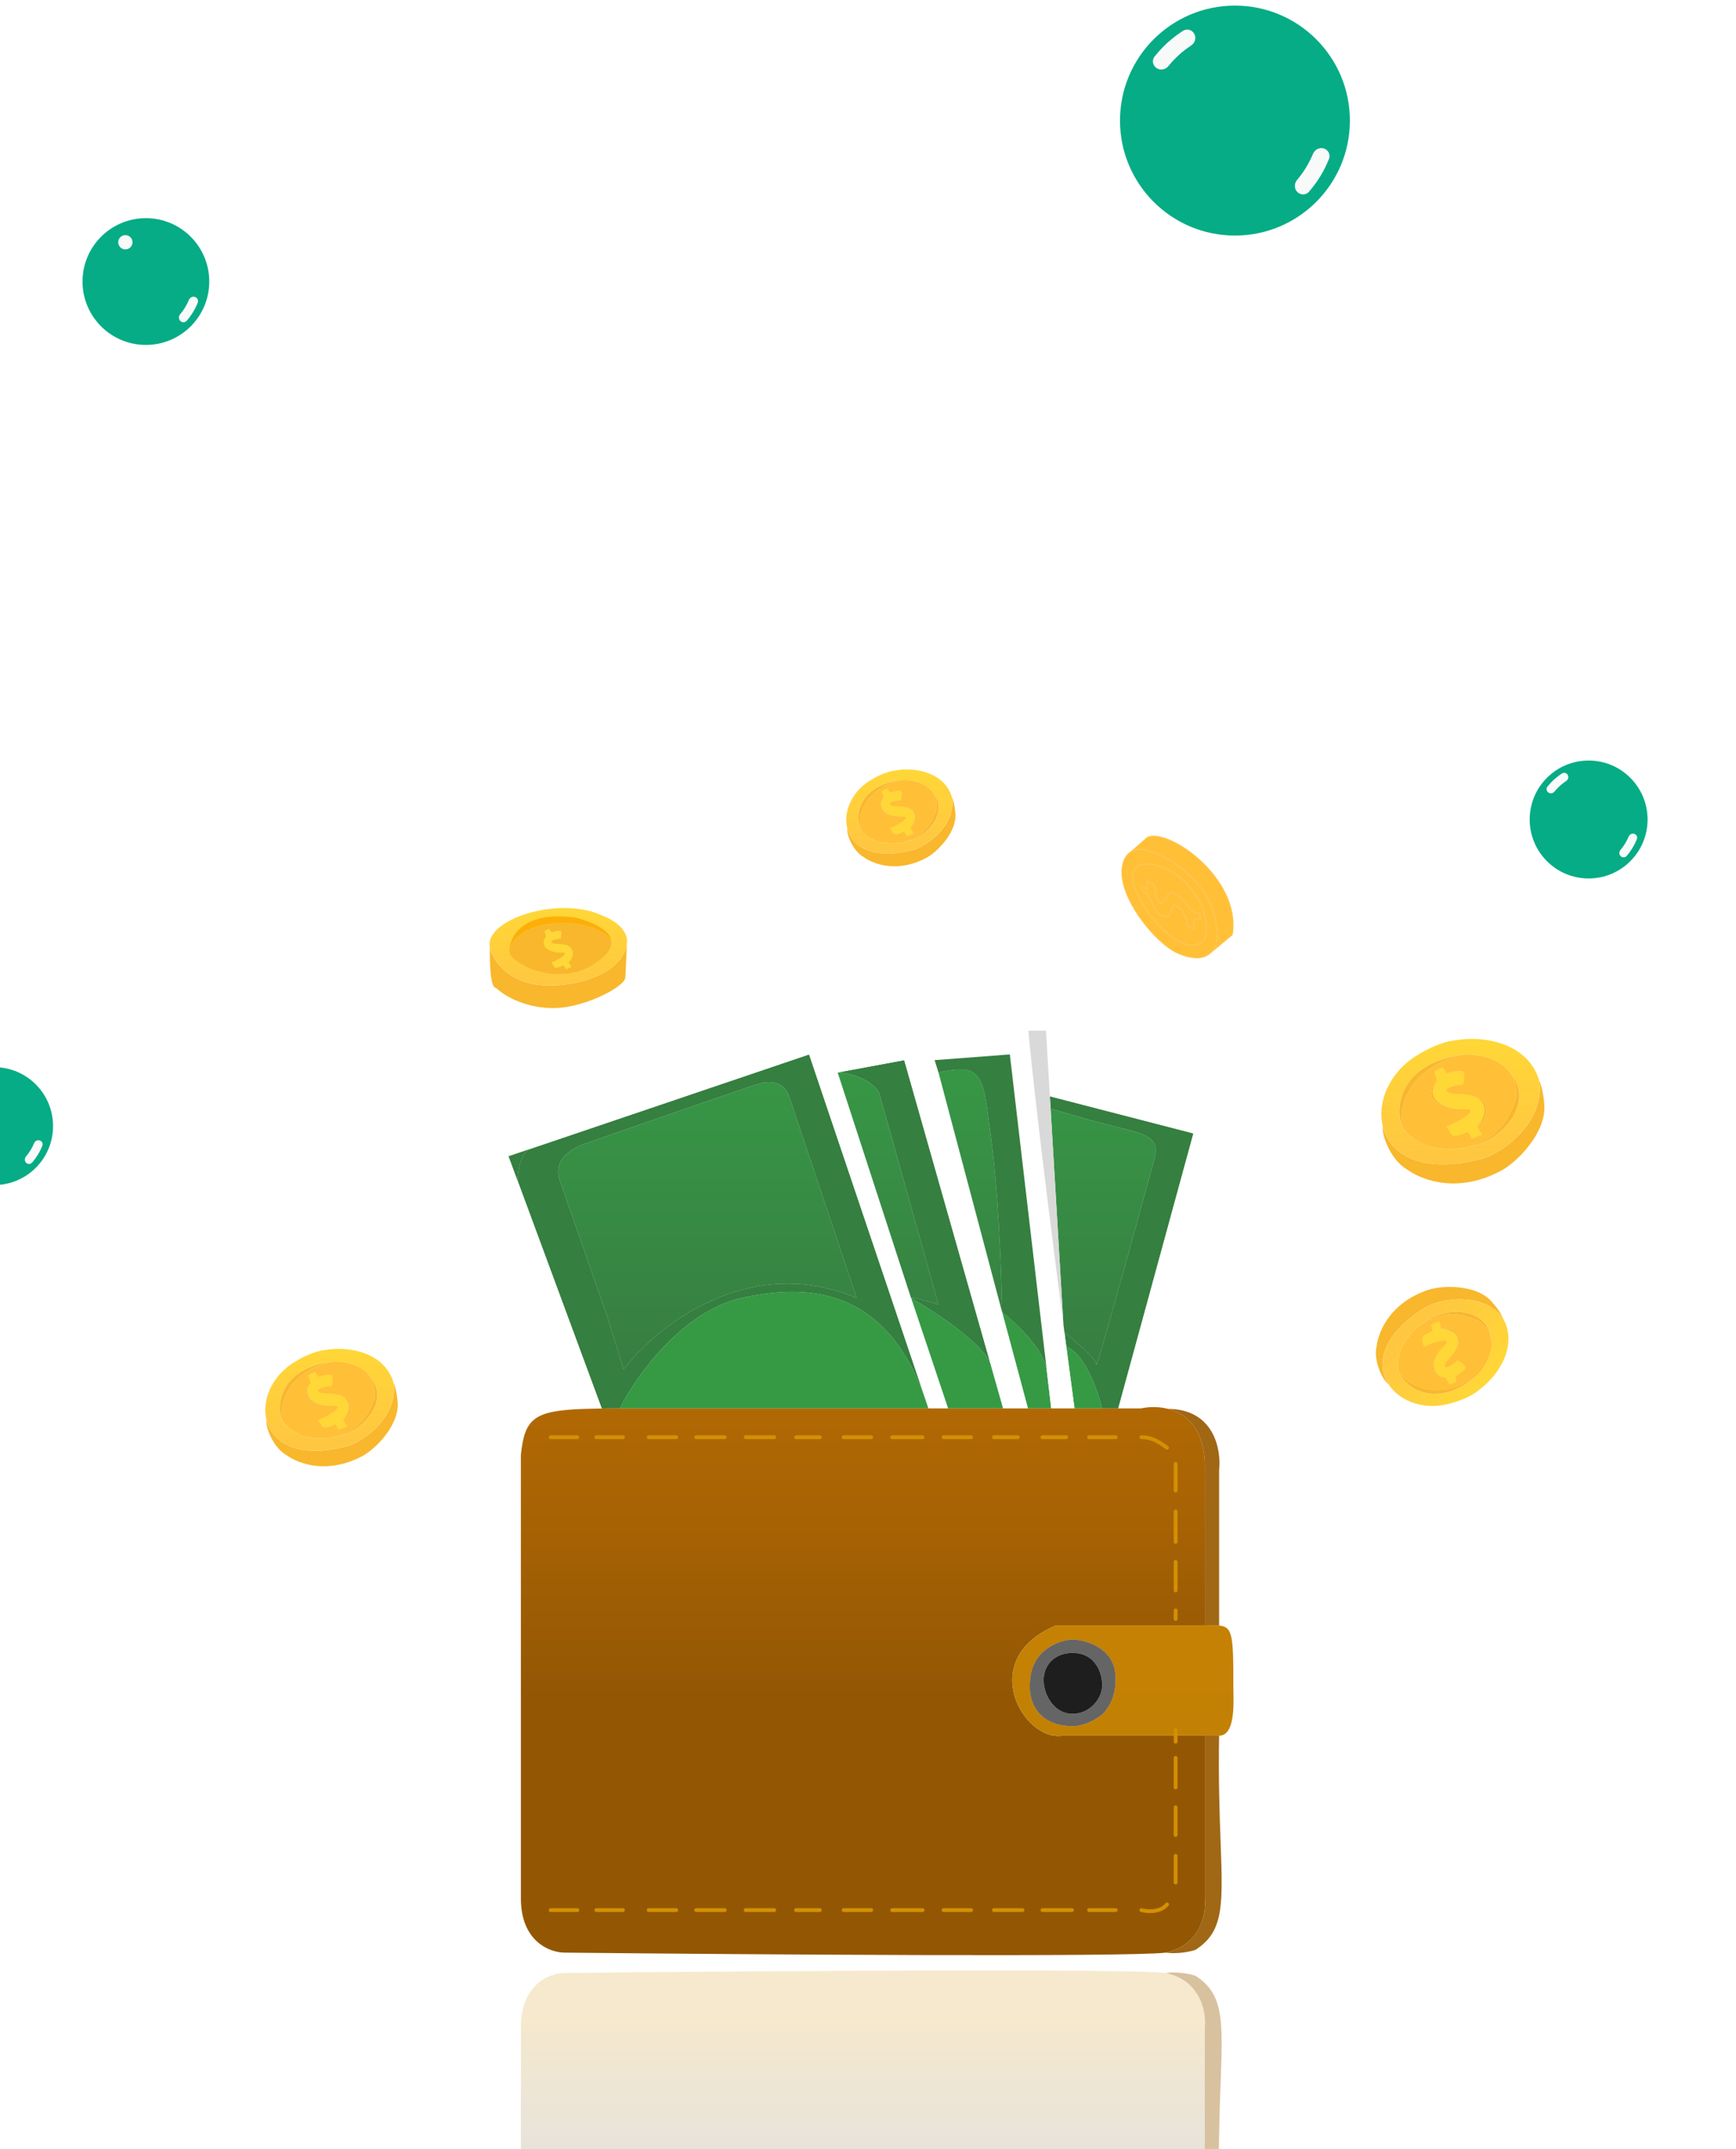 <svg width="589" height="729" viewBox="0 0 589 729" fill="none" xmlns="http://www.w3.org/2000/svg">
<g clip-path="url(#clip0_17_3497)">
<path fill-rule="evenodd" clip-rule="evenodd" d="M294.192 415.979L274.522 357.667L256.448 363.787L179.958 389.687C176.602 390.823 175.679 397.43 175.637 400.592L204.164 477.768C206.069 477.746 208.109 477.736 210.296 477.731C215.998 466.326 231.597 444.807 251.607 440.289C276.32 434.709 301.053 438.435 313.862 474.292L294.192 415.979ZM205.778 445.776L211.587 464.495C222.668 449.971 253.996 424.797 290.659 440.289L267.745 371.867C265.842 366.187 260.067 366.703 257.417 367.672C255.027 368.203 214.18 382.444 197.386 388.327C194.051 389.761 187.381 393.215 189.963 400.592L205.778 445.776Z" fill="#015E0F" fill-opacity="0.79"/>
<path fill-rule="evenodd" clip-rule="evenodd" d="M251.607 440.289C276.32 434.709 301.053 438.435 313.862 474.292L315.021 477.727H216.428C214.266 477.727 212.224 477.727 210.296 477.731C215.998 466.326 231.597 444.807 251.607 440.289Z" fill="#028015" fill-opacity="0.79"/>
<path fill-rule="evenodd" clip-rule="evenodd" d="M284.204 363.787L306.796 359.603L336.023 462.459C333.399 455.646 317.253 444.984 309.102 440.289C308.881 439.63 315.219 441.52 318.415 442.548C312.283 420.602 299.696 375.611 298.405 371.222C297.114 366.833 288.386 363.671 284.204 363.787Z" fill="#015E0F" fill-opacity="0.79"/>
<path fill-rule="evenodd" clip-rule="evenodd" d="M309.102 440.289C317.253 444.984 333.399 455.646 336.023 462.459L336.327 463.527L340.362 477.727H321.643L309.102 440.289Z" fill="#028015" fill-opacity="0.79"/>
<path fill-rule="evenodd" clip-rule="evenodd" d="M356.208 371.867L404.911 384.454L379.414 477.727H373.927C372.529 471.81 368.143 459.331 361.781 456.749C361.566 455.115 361.355 453.501 361.146 451.908C364.761 454.812 371.991 461.074 371.991 462.881C371.991 464.688 385.116 417.159 391.678 393.168C393.245 387.44 390.796 385.276 382.964 383.291L369.731 379.909L356.457 376.063L356.208 371.867Z" fill="#015E0F" fill-opacity="0.79"/>
<path fill-rule="evenodd" clip-rule="evenodd" d="M361.781 456.749C368.143 459.331 372.529 471.81 373.927 477.727H364.568C363.585 470.389 362.657 463.4 361.781 456.749Z" fill="#028015" fill-opacity="0.79"/>
<path fill-rule="evenodd" clip-rule="evenodd" d="M340.017 445.13C344.534 448.573 353.875 457.265 355.113 464.495L356.66 477.727H348.753L340.017 445.13Z" fill="#028015" fill-opacity="0.79"/>
<path fill-rule="evenodd" clip-rule="evenodd" d="M313.862 474.292L294.192 415.979L274.522 357.667L256.448 363.787L179.958 389.687L172.535 392.2L175.637 400.592L204.164 477.768C202.067 477.792 200.136 477.83 198.355 477.891L166.08 384.454L277.427 345.725L281.427 357.667L284.204 363.787L309.102 440.289L321.643 477.727H315.021C314.647 476.551 314.26 475.406 313.862 474.292Z" fill="white" fill-opacity="0.9"/>
<path fill-rule="evenodd" clip-rule="evenodd" d="M179.958 389.687C176.602 390.823 175.679 397.43 175.637 400.592L172.535 392.2L179.958 389.687Z" fill="#015E0F" fill-opacity="0.79"/>
<path fill-rule="evenodd" clip-rule="evenodd" d="M306.796 359.603L284.204 363.787L281.427 357.667L313.897 347.662L315.021 351.857L317.097 359.603L318.415 363.787L340.017 445.13L348.753 477.727H340.362L336.327 463.527C336.267 463.183 336.165 462.827 336.023 462.459L306.796 359.603Z" fill="white" fill-opacity="0.9"/>
<path fill-rule="evenodd" clip-rule="evenodd" d="M318.415 442.548C315.219 441.52 308.881 439.63 309.102 440.289L284.204 363.787C288.386 363.671 297.114 366.833 298.405 371.222C299.696 375.611 312.283 420.602 318.415 442.548Z" fill="url(#paint0_linear_17_3497)" fill-opacity="0.79"/>
<path fill-rule="evenodd" clip-rule="evenodd" d="M342.621 357.667L317.097 359.603L315.021 351.857L348.753 347.662C348.792 348.197 348.844 348.841 348.909 349.598C349.787 359.783 353.096 390.301 360.808 449.326C360.92 450.18 361.032 451.041 361.146 451.908C361.355 453.501 361.566 455.115 361.781 456.749C362.657 463.4 363.585 470.389 364.568 477.727H356.66L355.113 464.495L342.621 357.667Z" fill="white" fill-opacity="0.9"/>
<path fill-rule="evenodd" clip-rule="evenodd" d="M404.911 384.454L356.208 371.867L355.671 362.831L415.561 378.322L387.16 477.727H379.414L404.911 384.454Z" fill="white" fill-opacity="0.9"/>
<path fill-rule="evenodd" clip-rule="evenodd" d="M371.991 462.881C371.991 461.074 364.761 454.812 361.146 451.908C361.032 451.041 360.92 450.18 360.808 449.326L356.457 376.063L369.731 379.909L382.964 383.291C390.796 385.276 393.245 387.44 391.678 393.168C385.116 417.159 371.991 464.688 371.991 462.881Z" fill="url(#paint1_linear_17_3497)" fill-opacity="0.79"/>
<path fill-rule="evenodd" clip-rule="evenodd" d="M356.208 371.867L356.457 376.063L360.808 449.326C353.096 390.301 349.787 359.783 348.909 349.598H354.885L355.671 362.831L356.208 371.867Z" fill="#D9D9D9" fill-opacity="0.99"/>
<path fill-rule="evenodd" clip-rule="evenodd" d="M204.164 477.768C206.069 477.746 208.109 477.736 210.296 477.731C212.224 477.727 214.266 477.727 216.428 477.727H315.021H321.643H340.362H348.753H356.66H364.568H373.927H379.414H387.16C389.666 477.182 393.004 477.042 396.307 477.891C402.785 479.555 409.126 485.024 408.784 498.706V551.313H395.551H358.436C331.002 562.609 347.14 590.688 360.372 588.751H395.551H408.784V643.94C409.321 648.997 407.428 659.755 395.551 662.337C382.9 663.886 254.297 662.982 191.577 662.337C186.628 662.337 176.731 658.657 176.731 643.94V493.542C177.993 481.173 181.032 478.478 198.355 477.891C200.136 477.83 202.067 477.792 204.164 477.768Z" fill="url(#paint2_linear_17_3497)"/>
<path fill-rule="evenodd" clip-rule="evenodd" d="M408.784 551.313H395.551H358.436C331.002 562.609 347.14 590.688 360.372 588.751H395.551H408.784H413.625C418.799 588.751 418.597 579.021 418.49 573.929C418.477 573.304 418.466 572.75 418.466 572.291C418.466 554.773 418.266 551.834 413.625 551.378L408.784 551.313ZM363.922 556.154C360.049 556.154 351.271 559.059 349.721 568.095C347.785 579.392 354.24 585.524 363.922 585.524C368.312 585.524 372.621 582.727 374.228 581.328C376.966 578.347 378.851 574.176 378.446 568.095C377.816 558.647 367.795 556.154 363.922 556.154Z" fill="url(#paint3_linear_17_3497)"/>
<path fill-rule="evenodd" clip-rule="evenodd" d="M408.784 498.706C409.126 485.024 402.785 479.555 396.307 477.891C412.016 478.022 414.397 491.822 413.625 498.706V551.378L408.784 551.313V498.706Z" fill="#985A02" fill-opacity="0.92"/>
<path fill-rule="evenodd" clip-rule="evenodd" d="M408.784 643.94V588.751H413.625C413.361 603.785 413.792 615.562 414.134 624.923C414.922 646.464 415.242 655.215 405.556 661.43C401.167 662.77 397.057 662.593 395.551 662.337C407.428 659.755 409.321 648.997 408.784 643.94Z" fill="#985A02" fill-opacity="0.92"/>
<path fill-rule="evenodd" clip-rule="evenodd" d="M349.721 568.095C351.271 559.059 360.049 556.154 363.922 556.154C367.795 556.154 377.816 558.647 378.446 568.095C378.851 574.176 376.966 578.347 374.228 581.328C372.621 582.727 368.312 585.524 363.922 585.524C354.24 585.524 347.785 579.392 349.721 568.095ZM363.922 560.672C358.436 560.672 355.014 563.964 354.24 568.095C353.272 573.259 356.822 581.328 363.922 581.328C369.602 581.328 373.627 576.487 373.927 572.291C374.228 568.095 371.991 560.672 363.922 560.672Z" fill="#1F1E1E" fill-opacity="0.68"/>
<path fill-rule="evenodd" clip-rule="evenodd" d="M354.24 568.095C355.014 563.964 358.436 560.672 363.922 560.672C371.991 560.672 374.228 568.095 373.927 572.291C373.627 576.487 369.602 581.328 363.922 581.328C356.822 581.328 353.272 573.259 354.24 568.095Z" fill="#1F1E1E"/>
<path fill-rule="evenodd" clip-rule="evenodd" d="M211.587 464.495L205.778 445.776L189.963 400.592C187.381 393.215 194.051 389.761 197.386 388.327C214.18 382.444 255.027 368.203 257.417 367.672C260.067 366.703 265.842 366.187 267.745 371.867L290.659 440.289C253.996 424.797 222.668 449.971 211.587 464.495Z" fill="url(#paint4_linear_17_3497)" fill-opacity="0.79"/>
<path fill-rule="evenodd" clip-rule="evenodd" d="M318.415 363.787L340.017 445.13C339.749 429.315 338.612 402.959 336.04 384.454C335.852 383.098 335.682 381.79 335.521 380.536L335.453 380.012L335.451 379.997C334.378 371.643 333.621 365.749 330.034 363.787C329.423 363.029 326.243 361.969 318.415 363.787Z" fill="url(#paint5_linear_17_3497)" fill-opacity="0.79"/>
<path fill-rule="evenodd" clip-rule="evenodd" d="M355.113 464.495C353.875 457.265 344.534 448.573 340.017 445.13C339.749 429.315 338.612 402.959 336.04 384.454C335.852 383.098 335.682 381.79 335.521 380.536L335.453 380.012L335.451 379.997C334.378 371.643 333.621 365.749 330.034 363.787C329.423 363.029 326.243 361.969 318.415 363.787L317.097 359.603L342.621 357.667L355.113 464.495Z" fill="#015E0F" fill-opacity="0.79"/>
<path d="M186.829 647.913H195.866M202.321 647.913H211.357M220.071 647.913H229.431M236.209 647.913H245.891M252.991 647.913H262.674M270.097 647.913H278.165M286.234 647.913H295.593M302.694 647.913H313.022M320.122 647.913H329.482M337.227 647.913H346.91M353.687 647.913H363.692M369.502 647.913H378.539M387.253 647.913C389.189 648.451 393.643 648.817 395.967 645.977M398.871 638.554V629.517M398.871 622.417V613.057M398.871 606.28V596.274M398.871 590.788V586.915M398.871 549.154V546.249M398.871 539.472V529.789M398.871 523.012V512.684M398.871 505.584V496.547M395.967 491.06C394.03 489.769 391.448 487.51 387.253 487.51M378.539 487.51H369.502M361.756 487.51H353.687M345.296 487.51H337.227M329.482 487.51H320.122M313.022 487.51H302.694M295.593 487.51H286.234M278.165 487.51H270.097M262.674 487.51H252.991M245.891 487.51H236.209M229.431 487.51H220.071M211.357 487.51H202.321M195.866 487.51H186.829" stroke="#D39002" stroke-width="1.291" stroke-linecap="round"/>
<g opacity="0.8">
<path fill-rule="evenodd" clip-rule="evenodd" d="M294.192 915.601L274.522 973.913L256.448 967.793L179.958 941.893C176.602 940.757 175.679 934.15 175.637 930.988L204.164 853.812C206.069 853.834 208.109 853.844 210.296 853.849C215.998 865.254 231.597 886.773 251.607 891.291C276.32 896.871 301.053 893.145 313.862 857.288L294.192 915.601ZM205.778 885.804L211.587 867.085C222.668 881.609 253.996 906.783 290.659 891.291L267.745 959.713C265.842 965.393 260.067 964.877 257.417 963.908C255.027 963.377 214.18 949.136 197.386 943.253C194.051 941.819 187.381 938.365 189.963 930.988L205.778 885.804Z" fill="#015E0F" fill-opacity="0.79"/>
<path fill-rule="evenodd" clip-rule="evenodd" d="M251.607 891.291C276.32 896.871 301.053 893.145 313.862 857.288L315.021 853.853H216.428C214.266 853.853 212.224 853.853 210.296 853.849C215.998 865.254 231.597 886.773 251.607 891.291Z" fill="#028015" fill-opacity="0.79"/>
<path fill-rule="evenodd" clip-rule="evenodd" d="M284.204 967.793L306.796 971.977L336.023 869.121C333.399 875.934 317.253 886.596 309.102 891.291C308.881 891.95 315.219 890.06 318.415 889.032C312.283 910.978 299.696 955.969 298.405 960.358C297.114 964.747 288.386 967.909 284.204 967.793Z" fill="#015E0F" fill-opacity="0.79"/>
<path fill-rule="evenodd" clip-rule="evenodd" d="M309.102 891.291C317.253 886.596 333.399 875.934 336.023 869.121L336.327 868.053L340.362 853.853H321.643L309.102 891.291Z" fill="#028015" fill-opacity="0.79"/>
<path fill-rule="evenodd" clip-rule="evenodd" d="M356.208 959.713L404.91 947.126L379.414 853.853H373.927C372.529 859.77 368.143 872.249 361.781 874.831C361.566 876.465 361.355 878.079 361.146 879.672C364.761 876.768 371.991 870.506 371.991 868.699C371.991 866.892 385.116 914.421 391.678 938.412C393.245 944.14 390.796 946.304 382.964 948.289L369.731 951.671L356.457 955.517L356.208 959.713Z" fill="#015E0F" fill-opacity="0.79"/>
<path fill-rule="evenodd" clip-rule="evenodd" d="M361.781 874.831C368.143 872.249 372.529 859.77 373.927 853.853H364.568C363.585 861.191 362.657 868.18 361.781 874.831Z" fill="#028015" fill-opacity="0.79"/>
<path fill-rule="evenodd" clip-rule="evenodd" d="M340.017 886.45C344.534 883.007 353.875 874.315 355.113 867.085L356.66 853.853H348.753L340.017 886.45Z" fill="#028015" fill-opacity="0.79"/>
<path fill-rule="evenodd" clip-rule="evenodd" d="M313.862 857.288L294.192 915.601L274.522 973.913L256.448 967.793L179.958 941.893L172.535 939.38L175.637 930.988L204.164 853.812C202.067 853.788 200.136 853.75 198.355 853.689L166.08 947.126L277.427 985.855L281.427 973.913L284.204 967.793L309.102 891.291L321.643 853.853H315.021C314.647 855.029 314.26 856.174 313.862 857.288Z" fill="white" fill-opacity="0.9"/>
<path fill-rule="evenodd" clip-rule="evenodd" d="M179.958 941.893C176.602 940.757 175.679 934.15 175.637 930.988L172.535 939.38L179.958 941.893Z" fill="#015E0F" fill-opacity="0.79"/>
<path fill-rule="evenodd" clip-rule="evenodd" d="M306.796 971.977L284.204 967.793L281.427 973.913L313.897 983.918L315.021 979.723L317.097 971.977L318.415 967.793L340.017 886.45L348.753 853.853H340.362L336.327 868.053C336.267 868.397 336.165 868.753 336.023 869.121L306.796 971.977Z" fill="white" fill-opacity="0.9"/>
<path fill-rule="evenodd" clip-rule="evenodd" d="M318.415 889.032C315.219 890.06 308.881 891.95 309.102 891.291L284.204 967.793C288.386 967.909 297.114 964.747 298.405 960.358C299.696 955.969 312.283 910.978 318.415 889.032Z" fill="url(#paint6_linear_17_3497)" fill-opacity="0.79"/>
<path fill-rule="evenodd" clip-rule="evenodd" d="M342.621 973.913L317.097 971.977L315.021 979.723L348.753 983.918C348.792 983.383 348.844 982.739 348.909 981.982C349.787 971.797 353.096 941.278 360.808 882.254C360.92 881.399 361.032 880.539 361.146 879.672C361.355 878.079 361.566 876.465 361.781 874.831C362.657 868.18 363.585 861.191 364.568 853.853H356.66L355.113 867.085L342.621 973.913Z" fill="white" fill-opacity="0.9"/>
<path fill-rule="evenodd" clip-rule="evenodd" d="M404.91 947.126L356.208 959.713L355.671 968.749L415.561 953.258L387.16 853.853H379.414L404.91 947.126Z" fill="white" fill-opacity="0.9"/>
<path fill-rule="evenodd" clip-rule="evenodd" d="M371.991 868.699C371.991 870.506 364.761 876.768 361.146 879.672C361.032 880.539 360.92 881.399 360.808 882.254L356.457 955.517L369.731 951.671L382.964 948.289C390.796 946.304 393.245 944.14 391.678 938.412C385.116 914.421 371.991 866.892 371.991 868.699Z" fill="url(#paint7_linear_17_3497)" fill-opacity="0.79"/>
<path fill-rule="evenodd" clip-rule="evenodd" d="M356.208 959.713L356.457 955.517L360.808 882.254C353.096 941.278 349.787 971.797 348.909 981.982H354.885L355.671 968.749L356.208 959.713Z" fill="#D9D9D9" fill-opacity="0.99"/>
<path fill-rule="evenodd" clip-rule="evenodd" d="M408.784 780.267H395.551H358.436C331.002 768.971 347.14 740.892 360.372 742.829H395.551H408.784H413.625C418.799 742.829 418.597 752.559 418.49 757.651C418.477 758.276 418.466 758.83 418.466 759.289C418.466 776.807 418.266 779.746 413.625 780.202L408.784 780.267ZM363.922 775.426C360.049 775.426 351.271 772.521 349.721 763.484C347.785 752.188 354.24 746.056 363.922 746.056C368.311 746.056 372.621 748.853 374.228 750.252C376.966 753.233 378.851 757.404 378.446 763.484C377.816 772.933 367.795 775.426 363.922 775.426Z" fill="url(#paint8_linear_17_3497)"/>
<path fill-rule="evenodd" clip-rule="evenodd" d="M408.784 832.874C409.126 846.556 402.785 852.025 396.307 853.689C412.016 853.558 414.397 839.758 413.625 832.874V780.202L408.784 780.267V832.874Z" fill="#985A02" fill-opacity="0.92"/>
<path fill-rule="evenodd" clip-rule="evenodd" d="M408.784 687.64V742.829H413.625C413.361 727.795 413.792 716.018 414.134 706.657C414.922 685.116 415.242 676.365 405.556 670.15C401.167 668.81 397.057 668.987 395.551 669.243C407.428 671.825 409.321 682.583 408.784 687.64Z" fill="#985A02" fill-opacity="0.47"/>
<path fill-rule="evenodd" clip-rule="evenodd" d="M349.721 763.484C351.271 772.521 360.049 775.426 363.922 775.426C367.795 775.426 377.816 772.933 378.446 763.484C378.851 757.404 376.966 753.233 374.228 750.252C372.621 748.853 368.311 746.056 363.922 746.056C354.24 746.056 347.785 752.188 349.721 763.484ZM363.922 770.908C358.436 770.908 355.014 767.616 354.24 763.484C353.272 758.321 356.822 750.252 363.922 750.252C369.602 750.252 373.627 755.093 373.927 759.289C374.228 763.484 371.991 770.908 363.922 770.908Z" fill="#1F1E1E" fill-opacity="0.68"/>
<path fill-rule="evenodd" clip-rule="evenodd" d="M354.24 763.484C355.014 767.616 358.436 770.908 363.922 770.908C371.991 770.908 374.228 763.484 373.927 759.289C373.627 755.093 369.602 750.252 363.922 750.252C356.822 750.252 353.272 758.321 354.24 763.484Z" fill="#1F1E1E"/>
<path fill-rule="evenodd" clip-rule="evenodd" d="M211.587 867.085L205.778 885.804L189.963 930.988C187.381 938.365 194.051 941.819 197.386 943.253C214.18 949.136 255.027 963.377 257.417 963.908C260.067 964.877 265.842 965.393 267.745 959.713L290.659 891.291C253.996 906.783 222.668 881.609 211.587 867.085Z" fill="url(#paint9_linear_17_3497)" fill-opacity="0.79"/>
<path fill-rule="evenodd" clip-rule="evenodd" d="M318.415 967.793L340.017 886.45C339.749 902.265 338.612 928.621 336.04 947.126C335.852 948.482 335.682 949.79 335.521 951.044L335.453 951.568L335.451 951.583C334.378 959.937 333.621 965.831 330.034 967.793C329.423 968.551 326.243 969.611 318.415 967.793Z" fill="url(#paint10_linear_17_3497)" fill-opacity="0.79"/>
<path fill-rule="evenodd" clip-rule="evenodd" d="M355.113 867.085C353.875 874.315 344.534 883.007 340.017 886.45C339.749 902.265 338.612 928.621 336.04 947.126C335.852 948.482 335.682 949.79 335.521 951.044L335.453 951.568L335.451 951.583C334.378 959.937 333.621 965.831 330.034 967.793C329.423 968.551 326.243 969.611 318.415 967.793L317.097 971.977L342.621 973.913L355.113 867.085Z" fill="#015E0F" fill-opacity="0.79"/>
<path fill-rule="evenodd" clip-rule="evenodd" d="M204.164 853.812C206.069 853.834 208.109 853.844 210.296 853.849C212.224 853.853 214.266 853.853 216.428 853.853H315.021H321.643H340.362H348.753H356.66H364.568H373.927H379.414H387.16C389.666 854.398 393.004 854.538 396.307 853.689C402.785 852.025 409.126 846.556 408.784 832.874V780.267H395.551H358.436C331.002 768.971 347.14 740.892 360.372 742.829H395.551H408.784V687.64C409.321 682.583 407.428 671.825 395.551 669.243C382.9 667.694 254.297 668.598 191.577 669.243C186.628 669.243 176.731 672.923 176.731 687.64V838.038C177.993 850.407 181.032 853.102 198.355 853.689C200.136 853.75 202.067 853.788 204.164 853.812Z" fill="url(#paint11_linear_17_3497)" fill-opacity="0.85"/>
</g>
<path fill-rule="evenodd" clip-rule="evenodd" d="M484.217 388.632C480.1 386.945 477.448 384.848 475.914 382.556C474.299 376.213 477.704 361.472 497.157 357.677C502.884 357.59 509.442 359.44 512.576 364.139C514.098 366.421 514.812 369.376 514.23 373.108C511.021 383.039 504.493 387.437 498.016 388.994C492.793 390.25 487.605 389.659 484.217 388.632ZM504.312 376.888C503.967 379.993 502.587 381.028 501.121 382.077C503.219 379.846 505.968 374.686 500.172 371.902C502.941 372.798 504.202 374.128 504.312 376.888ZM493.273 376.014C487.464 375.234 482.657 372.152 487.666 366.553C485.74 368.95 484.165 374.198 493.273 376.014Z" fill="url(#paint12_linear_17_3497)"/>
<path fill-rule="evenodd" clip-rule="evenodd" d="M484.217 388.632C480.1 386.945 477.448 384.848 475.914 382.556C474.299 376.213 477.704 361.472 497.157 357.677C502.884 357.59 509.442 359.44 512.576 364.139C514.098 366.421 514.812 369.376 514.23 373.108C511.021 383.039 504.493 387.437 498.016 388.994C492.793 390.25 487.605 389.659 484.217 388.632ZM486.632 363.449L489.391 362.069L490.771 364.139C492.266 363.679 495.463 362.897 496.291 363.449C497.119 364.001 496.636 366.668 496.291 367.933C493.876 367.933 487.528 369.382 492.496 371.038C494.678 371.038 497.736 371.114 500.172 371.902C502.941 372.798 504.202 374.128 504.312 376.888C503.967 379.993 502.587 381.028 501.121 382.077L502.846 384.837L499.396 386.217L498.016 383.802C496.521 384.607 493.324 385.941 492.496 384.837L490.771 382.077C495.371 380.582 502.981 375.631 496.291 376.213C495.285 376.213 494.264 376.147 493.273 376.014C487.464 375.234 482.657 372.152 487.666 366.553L486.632 363.449Z" fill="#FFBF37"/>
<path fill-rule="evenodd" clip-rule="evenodd" d="M489.391 362.069L486.632 363.449L487.666 366.553C485.74 368.95 484.165 374.198 493.273 376.014C494.264 376.147 495.285 376.213 496.291 376.213C502.981 375.631 495.371 380.582 490.771 382.077L492.496 384.837C493.324 385.941 496.521 384.607 498.016 383.802L499.396 386.217L502.846 384.837L501.121 382.077C503.219 379.846 505.968 374.686 500.172 371.902C497.736 371.114 494.678 371.038 492.496 371.038C487.528 369.382 493.876 367.933 496.291 367.933C496.636 366.668 497.119 364.001 496.291 363.449C495.463 362.897 492.266 363.679 490.771 364.139L489.391 362.069Z" fill="#FFD737"/>
<path fill-rule="evenodd" clip-rule="evenodd" d="M503.771 392.772C510.44 390.357 523.254 381.028 522.399 367.933C522.293 367.664 522.281 367.372 522.27 367.083L522.269 367.049C522.262 366.881 522.254 366.714 522.226 366.553C523.176 368.264 523.853 372.638 523.934 374.473C524.901 383.802 515.042 394.046 509.29 397.13C495.146 404.714 482.951 400.812 477.207 396.566C472.377 393.807 468.741 385.757 469.165 382.077C471.536 391.695 482.491 398.654 503.771 392.772Z" fill="#F8B72C"/>
<path fill-rule="evenodd" clip-rule="evenodd" d="M522.399 367.933C523.254 381.028 510.44 390.357 503.771 392.772C482.491 398.654 471.536 391.695 469.165 382.077C467.101 373.703 471.544 363.313 481.347 357.628C483.532 356.241 489.005 353.36 493.421 352.932C504.495 350.901 518.789 354.451 522.226 366.553C522.254 366.714 522.262 366.881 522.269 367.049L522.27 367.083C522.281 367.372 522.293 367.664 522.399 367.933ZM475.914 382.556C477.448 384.848 480.1 386.945 484.217 388.632C487.605 389.659 492.793 390.25 498.016 388.994C509.4 387.597 521.025 374.143 512.576 364.139C509.442 359.44 502.884 357.59 497.157 357.677C474.299 360.329 472.919 376.543 475.914 382.556Z" fill="url(#paint13_linear_17_3497)"/>
<path fill-rule="evenodd" clip-rule="evenodd" d="M497.157 357.677C474.299 360.329 472.919 376.543 475.914 382.556C474.299 376.213 477.704 361.472 497.157 357.677Z" fill="#F8B72C"/>
<path fill-rule="evenodd" clip-rule="evenodd" d="M514.23 373.108C514.812 369.376 514.098 366.421 512.576 364.139C521.025 374.143 509.4 387.597 498.016 388.994C504.493 387.437 511.021 383.039 514.23 373.108Z" fill="#F8B72C"/>
<path fill-rule="evenodd" clip-rule="evenodd" d="M504.312 376.888C503.967 379.993 502.587 381.028 501.121 382.077C503.219 379.846 505.968 374.686 500.172 371.902C502.941 372.798 504.202 374.128 504.312 376.888Z" fill="#F8B72C"/>
<path fill-rule="evenodd" clip-rule="evenodd" d="M493.273 376.014C487.464 375.234 482.657 372.152 487.666 366.553C485.74 368.95 484.165 374.198 493.273 376.014Z" fill="#F8B72C"/>
<path d="M475.914 382.556C477.448 384.848 480.1 386.945 484.217 388.632C487.605 389.659 492.793 390.25 498.016 388.994M475.914 382.556C474.299 376.213 477.704 361.472 497.157 357.677M475.914 382.556C472.919 376.543 474.299 360.329 497.157 357.677M497.157 357.677C502.884 357.59 509.442 359.44 512.576 364.139M512.576 364.139C514.098 366.421 514.812 369.376 514.23 373.108C511.021 383.039 504.493 387.437 498.016 388.994M512.576 364.139C521.025 374.143 509.4 387.597 498.016 388.994M501.121 382.077C502.587 381.028 503.967 379.993 504.312 376.888C504.202 374.128 502.941 372.798 500.172 371.902M501.121 382.077C503.219 379.846 505.968 374.686 500.172 371.902M501.121 382.077L502.846 384.837L499.396 386.217L498.016 383.802C496.521 384.607 493.324 385.941 492.496 384.837L490.771 382.077C495.371 380.582 502.981 375.631 496.291 376.213C495.285 376.213 494.264 376.147 493.273 376.014M500.172 371.902C497.736 371.114 494.678 371.038 492.496 371.038C487.528 369.382 493.876 367.933 496.291 367.933C496.636 366.668 497.119 364.001 496.291 363.449C495.463 362.897 492.266 363.679 490.771 364.139L489.391 362.069L486.632 363.449L487.666 366.553M493.273 376.014C487.464 375.234 482.657 372.152 487.666 366.553M493.273 376.014C484.165 374.198 485.74 368.95 487.666 366.553M522.226 366.553C522.254 366.714 522.262 366.881 522.269 367.049L522.27 367.083C522.281 367.372 522.293 367.664 522.399 367.933C523.254 381.028 510.44 390.357 503.771 392.772C482.491 398.654 471.536 391.695 469.165 382.077M522.226 366.553C523.176 368.264 523.853 372.638 523.934 374.473C524.901 383.802 515.042 394.046 509.29 397.13C495.146 404.714 482.951 400.812 477.207 396.566C472.377 393.807 468.741 385.757 469.165 382.077M522.226 366.553C518.789 354.451 504.495 350.901 493.421 352.932C489.005 353.36 483.532 356.241 481.347 357.628C471.544 363.313 467.101 373.703 469.165 382.077" stroke="white" stroke-opacity="0.1" stroke-width="0.138"/>
<path fill-rule="evenodd" clip-rule="evenodd" d="M475.626 457.024C474.326 460.39 474.084 463.121 474.579 465.302C477.416 469.788 487.998 475.997 501.075 466.651C504.318 463.326 506.882 458.431 505.86 453.967C505.364 451.798 504.021 449.73 501.498 447.993C493.859 444.349 487.63 445.745 483.103 448.693C479.453 451.07 476.909 454.456 475.626 457.024ZM493.744 451.73C491.722 450.203 490.344 450.439 488.908 450.718C491.393 450.726 495.964 451.982 494.374 456.948C495.39 454.817 495.309 453.333 493.744 451.73ZM488.107 458.721C485.329 462.578 484.466 467.127 490.556 467.296C488.071 467.095 484.101 465.098 488.107 458.721Z" fill="url(#paint14_linear_17_3497)"/>
<path fill-rule="evenodd" clip-rule="evenodd" d="M475.626 457.024C474.326 460.39 474.084 463.121 474.579 465.302C477.416 469.788 487.998 475.997 501.075 466.651C504.318 463.326 506.882 458.431 505.86 453.967C505.364 451.798 504.021 449.73 501.498 447.993C493.859 444.349 487.63 445.745 483.103 448.693C479.453 451.07 476.909 454.456 475.626 457.024ZM491.809 469.636L494.16 468.779L493.709 466.813C494.813 466.188 497.056 464.741 497.192 463.945C497.328 463.15 495.487 461.948 494.55 461.446C493.204 462.869 488.813 465.801 490.606 461.951C491.822 460.666 493.481 458.822 494.374 456.948C495.39 454.817 495.309 453.333 493.744 451.73C491.722 450.203 490.344 450.439 488.908 450.718L488.244 448.164L485.508 449.427L486.162 451.586C484.854 452.018 482.287 453.158 482.476 454.261L483.141 456.816C486.585 454.939 493.742 453.215 489.672 456.832C489.111 457.425 488.581 458.063 488.107 458.721C485.329 462.578 484.466 467.127 490.556 467.296L491.809 469.636Z" fill="#FFBF37"/>
<path fill-rule="evenodd" clip-rule="evenodd" d="M494.16 468.779L491.809 469.636L490.556 467.296C488.071 467.095 484.101 465.098 488.107 458.721C488.581 458.063 489.111 457.425 489.672 456.832C493.742 453.215 486.585 454.939 483.141 456.816L482.476 454.261C482.287 453.158 484.854 452.018 486.162 451.586L485.508 449.427L488.244 448.164L488.908 450.718C491.393 450.726 495.964 451.982 494.374 456.948C493.481 458.822 491.822 460.666 490.606 461.951C488.813 465.801 493.204 462.869 494.55 461.446C495.487 461.948 497.328 463.15 497.192 463.945C497.056 464.741 494.813 466.188 493.709 466.813L494.16 468.779Z" fill="#FFD737"/>
<path fill-rule="evenodd" clip-rule="evenodd" d="M484.084 443.197C489.224 440.614 501.861 438.263 509.099 446.064C509.199 446.277 509.364 446.447 509.528 446.614L509.547 446.634C509.643 446.732 509.737 446.829 509.816 446.935C509.337 445.423 507.137 442.586 506.101 441.516C501.144 435.747 489.615 435.846 484.592 437.516C472.242 441.623 467.745 450.983 467.045 456.732C465.98 461.116 468.696 467.744 471.1 469.545C466.755 462.788 468.76 452.456 484.084 443.197Z" fill="#F8B72C"/>
<path fill-rule="evenodd" clip-rule="evenodd" d="M509.099 446.064C501.861 438.263 489.224 440.614 484.084 443.197C468.76 452.456 466.755 462.788 471.1 469.545C474.883 475.428 483.481 478.6 492.293 475.993C494.328 475.479 499.076 473.86 501.788 471.496C509.156 466.104 515.03 455.705 509.816 446.935C509.737 446.829 509.643 446.732 509.547 446.634L509.528 446.614C509.364 446.447 509.199 446.277 509.099 446.064ZM474.579 465.302C474.084 463.121 474.326 460.39 475.626 457.024C476.909 454.456 479.453 451.07 483.103 448.693C490.27 442.764 504.675 443.413 505.86 453.967C506.882 458.431 504.318 463.326 501.075 466.651C486.774 478.64 476.452 470.417 474.579 465.302Z" fill="url(#paint15_linear_17_3497)"/>
<path fill-rule="evenodd" clip-rule="evenodd" d="M501.075 466.651C486.774 478.64 476.452 470.417 474.579 465.302C477.416 469.788 487.998 475.997 501.075 466.651Z" fill="#F8B72C"/>
<path fill-rule="evenodd" clip-rule="evenodd" d="M501.498 447.993C504.021 449.73 505.364 451.798 505.86 453.967C504.675 443.413 490.27 442.764 483.103 448.693C487.63 445.745 493.859 444.349 501.498 447.993Z" fill="#F8B72C"/>
<path fill-rule="evenodd" clip-rule="evenodd" d="M493.744 451.73C491.722 450.203 490.344 450.439 488.908 450.718C491.393 450.726 495.964 451.982 494.374 456.948C495.39 454.817 495.309 453.333 493.744 451.73Z" fill="#F8B72C"/>
<path fill-rule="evenodd" clip-rule="evenodd" d="M488.107 458.721C485.329 462.578 484.466 467.127 490.556 467.296C488.071 467.095 484.101 465.098 488.107 458.721Z" fill="#F8B72C"/>
<path d="M474.579 465.302C474.084 463.121 474.326 460.39 475.626 457.024C476.909 454.456 479.453 451.07 483.103 448.693M474.579 465.302C477.416 469.788 487.998 475.997 501.075 466.651M474.579 465.302C476.452 470.417 486.774 478.64 501.075 466.651M501.075 466.651C504.318 463.326 506.882 458.431 505.86 453.967M505.86 453.967C505.364 451.798 504.021 449.73 501.498 447.993C493.859 444.349 487.63 445.745 483.103 448.693M505.86 453.967C504.675 443.413 490.27 442.764 483.103 448.693M488.908 450.718C490.344 450.439 491.722 450.203 493.744 451.73C495.309 453.333 495.39 454.817 494.374 456.948M488.908 450.718C491.393 450.726 495.964 451.982 494.374 456.948M488.908 450.718L488.244 448.164L485.508 449.427L486.162 451.586C484.854 452.018 482.287 453.158 482.476 454.261L483.141 456.816C486.585 454.939 493.742 453.215 489.672 456.832C489.111 457.425 488.581 458.063 488.107 458.721M494.374 456.948C493.481 458.822 491.822 460.666 490.606 461.951C488.813 465.801 493.204 462.869 494.55 461.446C495.487 461.948 497.328 463.15 497.192 463.945C497.056 464.741 494.813 466.188 493.709 466.813L494.16 468.779L491.809 469.636L490.556 467.296M488.107 458.721C485.329 462.578 484.466 467.127 490.556 467.296M488.107 458.721C484.101 465.098 488.071 467.095 490.556 467.296M509.816 446.935C509.737 446.829 509.643 446.732 509.547 446.634L509.528 446.614C509.364 446.447 509.199 446.277 509.099 446.064C501.861 438.263 489.224 440.614 484.084 443.197C468.76 452.456 466.755 462.788 471.1 469.545M509.816 446.935C509.337 445.423 507.137 442.586 506.101 441.516C501.144 435.747 489.615 435.846 484.592 437.516C472.242 441.623 467.745 450.983 467.045 456.732C465.98 461.116 468.696 467.744 471.1 469.545M509.816 446.935C515.03 455.705 509.156 466.104 501.788 471.496C499.076 473.86 494.328 475.479 492.293 475.993C483.481 478.6 474.883 475.428 471.1 469.545" stroke="white" stroke-opacity="0.1" stroke-width="0.112"/>
<path fill-rule="evenodd" clip-rule="evenodd" d="M297.531 285.276C294.773 284.146 292.996 282.741 291.969 281.206C290.887 276.956 293.168 267.081 306.2 264.539C310.037 264.48 314.43 265.72 316.529 268.867C317.549 270.397 318.027 272.376 317.637 274.876C315.488 281.529 311.114 284.476 306.775 285.519C303.276 286.36 299.8 285.964 297.531 285.276ZM310.993 277.409C310.762 279.489 309.837 280.182 308.855 280.885C310.261 279.39 312.102 275.933 308.22 274.068C310.074 274.668 310.919 275.56 310.993 277.409ZM303.598 276.823C299.706 276.301 296.486 274.236 299.842 270.485C298.552 272.091 297.496 275.607 303.598 276.823Z" fill="url(#paint16_linear_17_3497)"/>
<path fill-rule="evenodd" clip-rule="evenodd" d="M297.531 285.276C294.773 284.146 292.996 282.741 291.969 281.206C290.887 276.956 293.168 267.081 306.2 264.539C310.037 264.48 314.43 265.72 316.529 268.867C317.549 270.397 318.027 272.376 317.637 274.876C315.488 281.529 311.114 284.476 306.775 285.519C303.276 286.36 299.8 285.964 297.531 285.276ZM299.148 268.405L300.997 267.481L301.922 268.867C302.923 268.559 305.065 268.035 305.62 268.405C306.174 268.775 305.851 270.562 305.62 271.41C304.002 271.41 299.749 272.38 303.077 273.49C304.539 273.49 306.587 273.54 308.22 274.068C310.074 274.668 310.919 275.56 310.993 277.409C310.762 279.489 309.837 280.182 308.855 280.885L310.011 282.734L307.699 283.658L306.775 282.041C305.774 282.58 303.632 283.473 303.077 282.734L301.922 280.885C305.003 279.884 310.101 276.567 305.62 276.956C304.946 276.956 304.262 276.912 303.598 276.823C299.706 276.301 296.486 274.236 299.842 270.485L299.148 268.405Z" fill="#FFBF37"/>
<path fill-rule="evenodd" clip-rule="evenodd" d="M300.997 267.481L299.148 268.405L299.842 270.485C298.552 272.091 297.496 275.607 303.598 276.823C304.262 276.912 304.946 276.956 305.62 276.956C310.101 276.567 305.003 279.884 301.922 280.885L303.077 282.734C303.632 283.473 305.774 282.58 306.775 282.041L307.699 283.658L310.011 282.734L308.855 280.885C310.261 279.39 312.102 275.933 308.22 274.068C306.587 273.54 304.539 273.49 303.077 273.49C299.749 272.38 304.002 271.41 305.62 271.41C305.851 270.562 306.174 268.775 305.62 268.405C305.065 268.035 302.923 268.559 301.922 268.867L300.997 267.481Z" fill="#FFD737"/>
<path fill-rule="evenodd" clip-rule="evenodd" d="M310.63 288.049C315.099 286.432 323.682 280.182 323.11 271.41C323.039 271.229 323.031 271.033 323.023 270.84L323.022 270.817C323.018 270.705 323.013 270.593 322.994 270.485C323.63 271.631 324.084 274.562 324.138 275.791C324.786 282.041 318.181 288.903 314.328 290.969C304.853 296.05 296.683 293.436 292.835 290.592C289.599 288.743 287.163 283.35 287.447 280.885C289.036 287.328 296.375 291.99 310.63 288.049Z" fill="#F8B72C"/>
<path fill-rule="evenodd" clip-rule="evenodd" d="M323.11 271.41C323.682 280.182 315.099 286.432 310.63 288.049C296.375 291.99 289.036 287.328 287.447 280.885C286.065 275.275 289.041 268.315 295.608 264.506C297.072 263.577 300.739 261.647 303.697 261.36C311.115 260 320.691 262.377 322.994 270.485C323.013 270.593 323.018 270.705 323.022 270.817L323.023 270.84C323.031 271.033 323.039 271.229 323.11 271.41ZM291.969 281.206C292.996 282.741 294.773 284.146 297.531 285.276C299.8 285.964 303.276 286.36 306.775 285.519C314.402 284.583 322.19 275.57 316.529 268.867C314.43 265.72 310.037 264.48 306.2 264.539C290.887 266.315 289.962 277.178 291.969 281.206Z" fill="url(#paint17_linear_17_3497)"/>
<path fill-rule="evenodd" clip-rule="evenodd" d="M306.2 264.539C290.887 266.315 289.962 277.178 291.969 281.206C290.887 276.956 293.168 267.081 306.2 264.539Z" fill="#F8B72C"/>
<path fill-rule="evenodd" clip-rule="evenodd" d="M317.637 274.876C318.027 272.376 317.549 270.397 316.529 268.867C322.19 275.57 314.402 284.583 306.775 285.519C311.114 284.476 315.488 281.529 317.637 274.876Z" fill="#F8B72C"/>
<path fill-rule="evenodd" clip-rule="evenodd" d="M310.993 277.409C310.762 279.489 309.837 280.182 308.855 280.885C310.261 279.39 312.102 275.933 308.22 274.068C310.074 274.668 310.919 275.56 310.993 277.409Z" fill="#F8B72C"/>
<path fill-rule="evenodd" clip-rule="evenodd" d="M303.598 276.823C299.706 276.301 296.486 274.236 299.842 270.485C298.552 272.091 297.496 275.607 303.598 276.823Z" fill="#F8B72C"/>
<path d="M291.969 281.206C292.996 282.741 294.773 284.146 297.531 285.276C299.8 285.964 303.276 286.36 306.775 285.519M291.969 281.206C290.887 276.956 293.168 267.081 306.2 264.539M291.969 281.206C289.962 277.178 290.887 266.315 306.2 264.539M306.2 264.539C310.037 264.48 314.43 265.72 316.529 268.867M316.529 268.867C317.549 270.397 318.027 272.376 317.637 274.876C315.488 281.529 311.114 284.476 306.775 285.519M316.529 268.867C322.19 275.57 314.402 284.583 306.775 285.519M308.855 280.885C309.837 280.182 310.762 279.489 310.993 277.409C310.919 275.56 310.074 274.668 308.22 274.068M308.855 280.885C310.261 279.39 312.102 275.933 308.22 274.068M308.855 280.885L310.011 282.734L307.699 283.658L306.775 282.041C305.774 282.58 303.632 283.473 303.077 282.734L301.922 280.885C305.003 279.884 310.101 276.567 305.62 276.956C304.946 276.956 304.262 276.912 303.598 276.823M308.22 274.068C306.587 273.54 304.539 273.49 303.077 273.49C299.749 272.38 304.002 271.41 305.62 271.41C305.851 270.562 306.174 268.775 305.62 268.405C305.065 268.035 302.923 268.559 301.922 268.867L300.997 267.481L299.148 268.405L299.842 270.485M303.598 276.823C299.706 276.301 296.486 274.236 299.842 270.485M303.598 276.823C297.496 275.607 298.552 272.091 299.842 270.485M322.994 270.485C323.013 270.593 323.018 270.705 323.022 270.817L323.023 270.84C323.031 271.033 323.039 271.229 323.11 271.41C323.682 280.182 315.099 286.432 310.63 288.049C296.375 291.99 289.036 287.328 287.447 280.885M322.994 270.485C323.63 271.631 324.084 274.562 324.138 275.791C324.786 282.041 318.181 288.903 314.328 290.969C304.853 296.05 296.683 293.436 292.835 290.592C289.599 288.743 287.163 283.35 287.447 280.885M322.994 270.485C320.691 262.377 311.115 260 303.697 261.36C300.739 261.647 297.072 263.577 295.608 264.506C289.041 268.315 286.065 275.275 287.447 280.885" stroke="white" stroke-opacity="0.1" stroke-width="0.092"/>
<path fill-rule="evenodd" clip-rule="evenodd" d="M102.632 486.969C99.287 485.598 97.133 483.894 95.886 482.032C94.574 476.878 97.341 464.901 113.147 461.817C117.8 461.747 123.128 463.25 125.674 467.068C126.911 468.922 127.491 471.323 127.018 474.355C124.411 482.424 119.107 485.998 113.844 487.263C109.601 488.283 105.385 487.803 102.632 486.969ZM118.96 477.427C118.679 479.949 117.558 480.79 116.367 481.643C118.072 479.83 120.305 475.637 115.596 473.375C117.845 474.103 118.87 475.184 118.96 477.427ZM109.99 476.716C105.271 476.083 101.365 473.579 105.435 469.03C103.87 470.977 102.59 475.241 109.99 476.716Z" fill="url(#paint18_linear_17_3497)"/>
<path fill-rule="evenodd" clip-rule="evenodd" d="M102.632 486.969C99.287 485.598 97.133 483.894 95.886 482.032C94.574 476.878 97.341 464.901 113.147 461.817C117.8 461.747 123.128 463.25 125.674 467.068C126.911 468.922 127.491 471.323 127.018 474.355C124.411 482.424 119.107 485.998 113.844 487.263C109.601 488.283 105.385 487.803 102.632 486.969ZM104.594 466.507L106.837 465.386L107.958 467.068C109.172 466.694 111.77 466.059 112.443 466.507C113.115 466.955 112.723 469.123 112.443 470.151C110.48 470.151 105.323 471.328 109.359 472.674C111.132 472.674 113.616 472.735 115.596 473.375C117.845 474.103 118.87 475.184 118.96 477.427C118.679 479.949 117.558 480.79 116.367 481.643L117.768 483.885L114.965 485.006L113.844 483.044C112.629 483.698 110.032 484.782 109.359 483.885L107.958 481.643C111.695 480.428 117.878 476.405 112.443 476.878C111.625 476.878 110.796 476.824 109.99 476.716C105.271 476.083 101.365 473.579 105.435 469.03L104.594 466.507Z" fill="#FFBF37"/>
<path fill-rule="evenodd" clip-rule="evenodd" d="M106.837 465.386L104.594 466.507L105.435 469.03C103.87 470.977 102.59 475.241 109.99 476.716C110.796 476.824 111.625 476.878 112.443 476.878C117.878 476.405 111.695 480.428 107.958 481.643L109.359 483.885C110.032 484.782 112.629 483.698 113.844 483.044L114.965 485.006L117.768 483.885L116.367 481.643C118.072 479.83 120.305 475.637 115.596 473.375C113.616 472.735 111.132 472.674 109.359 472.674C105.323 471.328 110.48 470.151 112.443 470.151C112.723 469.123 113.115 466.955 112.443 466.507C111.77 466.059 109.172 466.694 107.958 467.068L106.837 465.386Z" fill="#FFD737"/>
<path fill-rule="evenodd" clip-rule="evenodd" d="M118.52 490.332C123.939 488.37 134.35 480.79 133.656 470.151C133.569 469.932 133.56 469.694 133.55 469.46L133.549 469.432C133.544 469.296 133.538 469.16 133.515 469.03C134.287 470.419 134.837 473.974 134.902 475.465C135.688 483.044 127.678 491.368 123.004 493.874C111.512 500.035 101.604 496.865 96.937 493.415C93.013 491.173 90.058 484.633 90.403 481.643C92.329 489.457 101.23 495.111 118.52 490.332Z" fill="#F8B72C"/>
<path fill-rule="evenodd" clip-rule="evenodd" d="M133.656 470.151C134.35 480.79 123.939 488.37 118.52 490.332C101.23 495.111 92.329 489.457 90.403 481.643C88.726 474.839 92.336 466.397 100.301 461.778C102.076 460.651 106.523 458.31 110.111 457.963C119.108 456.312 130.722 459.196 133.515 469.03C133.538 469.16 133.544 469.296 133.549 469.432L133.55 469.46C133.56 469.694 133.569 469.932 133.656 470.151ZM95.886 482.032C97.133 483.894 99.287 485.598 102.632 486.969C105.385 487.803 109.601 488.283 113.844 487.263C123.094 486.128 132.539 475.196 125.674 467.068C123.128 463.25 117.8 461.747 113.147 461.817C94.574 463.972 93.453 477.146 95.886 482.032Z" fill="url(#paint19_linear_17_3497)"/>
<path fill-rule="evenodd" clip-rule="evenodd" d="M113.147 461.817C94.574 463.972 93.453 477.146 95.886 482.032C94.574 476.878 97.341 464.901 113.147 461.817Z" fill="#F8B72C"/>
<path fill-rule="evenodd" clip-rule="evenodd" d="M127.018 474.355C127.491 471.323 126.911 468.922 125.674 467.068C132.539 475.196 123.094 486.128 113.844 487.263C119.107 485.998 124.411 482.424 127.018 474.355Z" fill="#F8B72C"/>
<path fill-rule="evenodd" clip-rule="evenodd" d="M118.96 477.427C118.679 479.949 117.558 480.79 116.367 481.643C118.072 479.83 120.305 475.637 115.596 473.375C117.845 474.103 118.87 475.184 118.96 477.427Z" fill="#F8B72C"/>
<path fill-rule="evenodd" clip-rule="evenodd" d="M109.99 476.716C105.271 476.083 101.365 473.579 105.435 469.03C103.87 470.977 102.59 475.241 109.99 476.716Z" fill="#F8B72C"/>
<path d="M95.886 482.032C97.133 483.894 99.287 485.598 102.632 486.969C105.385 487.803 109.601 488.283 113.844 487.263M95.886 482.032C94.574 476.878 97.341 464.901 113.147 461.817M95.886 482.032C93.453 477.146 94.574 463.972 113.147 461.817M113.147 461.817C117.8 461.747 123.128 463.25 125.674 467.068M125.674 467.068C126.911 468.922 127.491 471.323 127.018 474.355C124.411 482.424 119.107 485.998 113.844 487.263M125.674 467.068C132.539 475.196 123.094 486.128 113.844 487.263M116.367 481.643C117.558 480.79 118.679 479.949 118.96 477.427C118.87 475.184 117.845 474.103 115.596 473.375M116.367 481.643C118.072 479.83 120.305 475.637 115.596 473.375M116.367 481.643L117.768 483.885L114.965 485.006L113.844 483.044C112.629 483.698 110.032 484.782 109.359 483.885L107.958 481.643C111.695 480.428 117.878 476.405 112.443 476.878C111.625 476.878 110.796 476.824 109.99 476.716M115.596 473.375C113.616 472.735 111.132 472.674 109.359 472.674C105.323 471.328 110.48 470.151 112.443 470.151C112.723 469.123 113.115 466.955 112.443 466.507C111.77 466.059 109.172 466.694 107.958 467.068L106.837 465.386L104.594 466.507L105.435 469.03M109.99 476.716C105.271 476.083 101.365 473.579 105.435 469.03M109.99 476.716C102.59 475.241 103.87 470.977 105.435 469.03M133.515 469.03C133.538 469.16 133.544 469.296 133.549 469.432L133.55 469.46C133.56 469.694 133.569 469.932 133.656 470.151C134.35 480.79 123.939 488.37 118.52 490.332C101.23 495.111 92.329 489.457 90.403 481.643M133.515 469.03C134.287 470.419 134.837 473.974 134.902 475.465C135.688 483.044 127.678 491.368 123.004 493.874C111.512 500.035 101.604 496.865 96.937 493.415C93.013 491.173 90.058 484.633 90.403 481.643M133.515 469.03C130.722 459.196 119.108 456.312 110.111 457.963C106.523 458.31 102.076 460.651 100.301 461.778C92.336 466.397 88.726 474.839 90.403 481.643" stroke="white" stroke-opacity="0.1" stroke-width="0.112"/>
<path fill-rule="evenodd" clip-rule="evenodd" d="M166.177 321.312C167.087 325.624 172.803 334.774 187.613 334.248C195.093 333.982 200.532 332.202 204.566 330.082C209.703 327.383 212.244 323.444 212.693 320.316C212.546 323.856 212.302 329.478 212.166 331.617C211.971 334.686 198.915 341.483 188.977 341.922C179.039 342.361 171.244 337.975 168.321 335.125C166.177 335.125 166.177 325.697 166.177 321.312Z" fill="#F8B72C"/>
<path fill-rule="evenodd" clip-rule="evenodd" d="M166.177 321.312C167.087 325.624 172.803 334.774 187.613 334.248C195.093 333.982 200.532 332.202 204.566 330.082C209.703 327.383 212.244 323.444 212.693 320.316C212.714 319.792 212.734 319.314 212.751 318.9C212.439 314.515 207.164 311.575 204.566 310.654C189.992 303.593 164.302 311.818 166.177 321.312Z" fill="url(#paint20_linear_17_3497)"/>
<path fill-rule="evenodd" clip-rule="evenodd" d="M172.817 322.157C172.807 322.318 172.803 322.475 172.803 322.627C172.419 324.645 178.182 329.032 185.886 330.182C189.901 330.781 194.442 330.5 198.915 328.547C205.376 325.044 207.632 322.013 207.487 319.485C207.475 319.287 207.449 319.092 207.409 318.9C201.094 310.654 176.001 310.872 172.817 322.157Z" fill="#F8B72C"/>
<path fill-rule="evenodd" clip-rule="evenodd" d="M172.817 322.157C173.1 317.243 177.852 308.848 195.213 311.226C200.187 312.441 206.604 315.042 207.409 318.9C201.094 310.654 176.001 310.872 172.817 322.157Z" fill="#FDAF08"/>
<path d="M166.177 321.312C167.087 325.624 172.803 334.774 187.613 334.248C195.093 333.982 200.532 332.202 204.566 330.082C209.703 327.383 212.244 323.444 212.693 320.316M166.177 321.312C166.177 325.697 166.177 335.125 168.321 335.125C171.244 337.975 179.039 342.36 188.977 341.922C198.915 341.483 211.971 334.686 212.166 331.617C212.302 329.478 212.546 323.856 212.693 320.316M166.177 321.312C164.302 311.818 189.992 303.593 204.566 310.654C207.164 311.575 212.439 314.515 212.751 318.9M212.693 320.316C212.714 319.792 212.734 319.314 212.751 318.9M212.693 320.316C212.764 319.821 212.782 319.346 212.751 318.9M172.817 322.157C173.1 317.243 177.852 308.848 195.213 311.226C200.187 312.441 206.604 315.042 207.409 318.9M172.817 322.157C172.807 322.318 172.803 322.475 172.803 322.627M172.817 322.157C176.001 310.872 201.094 310.654 207.409 318.9M172.817 322.157C172.801 322.314 172.796 322.471 172.803 322.627M207.409 318.9C207.449 319.092 207.475 319.287 207.487 319.485M207.409 318.9C207.441 319.097 207.467 319.292 207.487 319.485M207.487 319.485C207.632 322.013 205.376 325.044 198.915 328.547C194.442 330.5 189.901 330.781 185.886 330.182C178.182 329.032 172.419 324.645 172.803 322.627" stroke="white" stroke-opacity="0.06" stroke-width="0.233"/>
<path fill-rule="evenodd" clip-rule="evenodd" d="M186.289 315.073L184.724 315.856L185.311 317.617C184.218 318.977 183.325 321.953 188.491 322.983C189.053 323.059 189.632 323.096 190.203 323.096C193.997 322.766 189.681 325.575 187.072 326.422L188.05 327.988C188.52 328.614 190.333 327.857 191.181 327.401L191.964 328.771L193.921 327.988L192.942 326.422C194.133 325.157 195.692 322.23 192.404 320.651C191.022 320.204 189.288 320.161 188.05 320.161C185.233 319.222 188.833 318.4 190.203 318.4C190.398 317.682 190.672 316.169 190.203 315.856C189.733 315.543 187.92 315.986 187.072 316.247L186.289 315.073Z" fill="#FFD737"/>
<path fill-rule="evenodd" clip-rule="evenodd" d="M186.289 315.073L184.724 315.856L185.311 317.617C184.218 318.977 183.325 321.953 188.491 322.983C189.053 323.059 189.632 323.096 190.203 323.096C193.997 322.766 189.681 325.575 187.072 326.422L188.05 327.988C188.52 328.614 190.333 327.857 191.181 327.401L191.964 328.771L193.921 327.988L192.942 326.422C194.133 325.157 195.692 322.23 192.404 320.651C191.022 320.204 189.288 320.161 188.05 320.161C185.233 319.222 188.833 318.4 190.203 318.4C190.398 317.682 190.672 316.169 190.203 315.856C189.733 315.543 187.92 315.986 187.072 316.247L186.289 315.073Z" stroke="white" stroke-opacity="0.1" stroke-width="0.078"/>
<path d="M399.166 323.289C391.923 319.927 378.81 304.17 380.663 293.749C380.972 292.097 381.535 290.888 382.242 290.019C382.658 289.507 383.125 289.112 383.618 288.815L389.234 283.902C396.397 280.517 421.444 297.934 418.244 317.135L410.867 323.289C409.175 324.895 406.845 325.221 405.151 325.008C403.463 324.86 401.465 324.357 399.166 323.289Z" fill="#FFBF37"/>
<path d="M382.242 290.019C384.273 287.521 387.485 287.833 389.234 288.518C397.577 290.576 410.019 299.59 412.336 311.904C413.876 318.037 412.777 321.478 410.867 323.289M382.242 290.019C381.535 290.888 380.972 292.097 380.663 293.749C378.81 304.17 391.923 319.927 399.166 323.289C401.465 324.357 403.463 324.86 405.151 325.008C406.845 325.221 409.175 324.895 410.867 323.289M382.242 290.019L389.234 283.902C396.397 280.517 421.444 297.934 418.244 317.135L410.867 323.289M385.011 294.98C380.088 300.826 401.012 328.213 408.705 318.674C409.628 316.06 410.059 309.015 404.397 301.749C397.32 292.667 386.55 291.287 385.011 294.98ZM387.473 300.519L389.234 301.749V298.672L391.781 300.519C391.986 304.211 393.196 309.935 396.397 303.288C397.874 301.072 402.848 306.673 405.151 309.75H407.167V311.904H405.151V315.289L402.859 314.058C402.859 310.801 399.782 306.237 397.935 307.288C396.704 310.345 396.807 310.803 396.397 310.74C394.942 311.141 393.126 310.811 391.781 308.211C390.55 305.75 389.57 303.903 389.234 303.288L387.473 301.749V300.519Z" stroke="white" stroke-opacity="0.1" stroke-width="0.615"/>
<g filter="url(#filter0_d_17_3497)">
<path d="M559 277C559 288.046 550.046 297 539 297C527.954 297 519 288.046 519 277C519 265.954 527.954 257 539 257C550.046 257 559 265.954 559 277Z" fill="#05AC85"/>
<path d="M554.468 281.855C555.234 282.098 555.664 282.919 555.366 283.666C554.531 285.758 553.349 287.694 551.869 289.392C551.341 289.998 550.415 289.991 549.848 289.42C549.282 288.849 549.291 287.931 549.812 287.318C550.966 285.96 551.9 284.43 552.581 282.783C552.889 282.04 553.701 281.612 554.468 281.855Z" fill="#F8FAFA"/>
<path d="M531.929 261.92C531.547 261.212 530.661 260.943 529.983 261.376C528.083 262.586 526.402 264.109 525.009 265.879C524.512 266.511 524.692 267.42 525.359 267.87C526.025 268.319 526.926 268.139 527.43 267.513C528.549 266.126 529.879 264.923 531.37 263.946C532.042 263.506 532.311 262.628 531.929 261.92Z" fill="#F8FAFA"/>
</g>
<g filter="url(#filter1_d_17_3497)">
<path d="M18 381C18 392.046 9.046 401 -2 401C-13.046 401 -22 392.046 -22 381C-22 369.954 -13.046 361 -2 361C9.046 361 18 369.954 18 381Z" fill="#05AC85"/>
<path d="M13.468 385.855C14.234 386.098 14.664 386.919 14.366 387.666C13.531 389.758 12.349 391.694 10.869 393.392C10.341 393.998 9.415 393.991 8.848 393.42C8.282 392.849 8.291 391.931 8.812 391.318C9.966 389.96 10.9 388.43 11.581 386.783C11.889 386.04 12.701 385.612 13.468 385.855Z" fill="#F8FAFA"/>
<path d="M-9.071 365.92C-9.453 365.212 -10.339 364.943 -11.017 365.376C-12.917 366.586 -14.598 368.109 -15.991 369.879C-16.488 370.511 -16.308 371.42 -15.641 371.87C-14.975 372.319 -14.075 372.139 -13.57 371.513C-12.451 370.126 -11.121 368.923 -9.63 367.946C-8.958 367.506 -8.689 366.628 -9.071 365.92Z" fill="#F8FAFA"/>
</g>
<path d="M71 95.5C71 107.374 61.374 117 49.5 117C37.626 117 28 107.374 28 95.5C28 83.626 37.626 74 49.5 74C61.374 74 71 83.626 71 95.5Z" fill="#05AC85"/>
<path d="M66.128 100.719C66.952 100.98 67.414 101.863 67.093 102.666C66.196 104.914 64.925 106.996 63.334 108.821C62.767 109.473 61.771 109.465 61.162 108.852C60.553 108.238 60.563 107.251 61.123 106.592C62.363 105.132 63.368 103.487 64.1 101.717C64.43 100.918 65.304 100.458 66.128 100.719Z" fill="#F8FAFA"/>
<path d="M44.958 82.176C44.958 83.514 43.873 84.599 42.535 84.599C41.197 84.599 40.113 83.514 40.113 82.176C40.113 80.838 41.197 79.754 42.535 79.754C43.873 79.754 44.958 80.838 44.958 82.176Z" fill="#F8FAFA"/>
<g filter="url(#filter2_d_17_3497)">
<path d="M458 39C458 60.539 440.539 78 419 78C397.461 78 380 60.539 380 39C380 17.461 397.461 0 419 0C440.539 0 458 17.461 458 39Z" fill="#05AC85"/>
<path d="M449.162 48.467C450.657 48.941 451.494 50.541 450.913 51.998C449.286 56.077 446.98 59.853 444.095 63.164C443.065 64.346 441.259 64.332 440.154 63.219C439.05 62.106 439.068 60.315 440.083 59.12C442.334 56.472 444.156 53.488 445.484 50.276C446.083 48.827 447.667 47.994 449.162 48.467Z" fill="#F8FAFA"/>
<path d="M405.212 9.594C404.468 8.214 402.739 7.69 401.416 8.532C397.712 10.893 394.433 13.862 391.718 17.314C390.749 18.547 391.1 20.319 392.399 21.196C393.699 22.073 395.455 21.721 396.439 20.501C398.621 17.796 401.213 15.449 404.121 13.546C405.432 12.687 405.956 10.974 405.212 9.594Z" fill="#F8FAFA"/>
</g>
</g>
<defs>
<filter id="filter0_d_17_3497" x="519" y="257" width="40" height="40.976" filterUnits="userSpaceOnUse" color-interpolation-filters="sRGB">
<feFlood flood-opacity="0" result="BackgroundImageFix"/>
<feColorMatrix in="SourceAlpha" type="matrix" values="0 0 0 0 0 0 0 0 0 0 0 0 0 0 0 0 0 0 127 0" result="hardAlpha"/>
<feOffset dy="0.976"/>
<feComposite in2="hardAlpha" operator="out"/>
<feColorMatrix type="matrix" values="0 0 0 0 0.006 0 0 0 0 0.332 0 0 0 0 0.256 0 0 0 1 0"/>
<feBlend mode="normal" in2="BackgroundImageFix" result="effect1_dropShadow_17_3497"/>
<feBlend mode="normal" in="SourceGraphic" in2="effect1_dropShadow_17_3497" result="shape"/>
</filter>
<filter id="filter1_d_17_3497" x="-22" y="361" width="40" height="40.976" filterUnits="userSpaceOnUse" color-interpolation-filters="sRGB">
<feFlood flood-opacity="0" result="BackgroundImageFix"/>
<feColorMatrix in="SourceAlpha" type="matrix" values="0 0 0 0 0 0 0 0 0 0 0 0 0 0 0 0 0 0 127 0" result="hardAlpha"/>
<feOffset dy="0.976"/>
<feComposite in2="hardAlpha" operator="out"/>
<feColorMatrix type="matrix" values="0 0 0 0 0.006 0 0 0 0 0.332 0 0 0 0 0.256 0 0 0 1 0"/>
<feBlend mode="normal" in2="BackgroundImageFix" result="effect1_dropShadow_17_3497"/>
<feBlend mode="normal" in="SourceGraphic" in2="effect1_dropShadow_17_3497" result="shape"/>
</filter>
<filter id="filter2_d_17_3497" x="380" y="0" width="78" height="79.902" filterUnits="userSpaceOnUse" color-interpolation-filters="sRGB">
<feFlood flood-opacity="0" result="BackgroundImageFix"/>
<feColorMatrix in="SourceAlpha" type="matrix" values="0 0 0 0 0 0 0 0 0 0 0 0 0 0 0 0 0 0 127 0" result="hardAlpha"/>
<feOffset dy="1.902"/>
<feComposite in2="hardAlpha" operator="out"/>
<feColorMatrix type="matrix" values="0 0 0 0 0.006 0 0 0 0 0.332 0 0 0 0 0.256 0 0 0 1 0"/>
<feBlend mode="normal" in2="BackgroundImageFix" result="effect1_dropShadow_17_3497"/>
<feBlend mode="normal" in="SourceGraphic" in2="effect1_dropShadow_17_3497" result="shape"/>
</filter>
<linearGradient id="paint0_linear_17_3497" x1="292.303" y1="345.725" x2="292.303" y2="665.693" gradientUnits="userSpaceOnUse">
<stop stop-color="#028015"/>
<stop offset="1" stop-color="#001A04"/>
</linearGradient>
<linearGradient id="paint1_linear_17_3497" x1="292.303" y1="345.725" x2="292.303" y2="665.693" gradientUnits="userSpaceOnUse">
<stop stop-color="#028015"/>
<stop offset="1" stop-color="#001A04"/>
</linearGradient>
<linearGradient id="paint2_linear_17_3497" x1="292.303" y1="345.725" x2="292.303" y2="665.693" gradientUnits="userSpaceOnUse">
<stop offset="0.178" stop-color="#D98003"/>
<stop offset="0.351" stop-color="#B66C04"/>
<stop offset="0.553" stop-color="#A56104"/>
<stop offset="0.716" stop-color="#935704"/>
</linearGradient>
<linearGradient id="paint3_linear_17_3497" x1="292.303" y1="345.725" x2="292.303" y2="665.693" gradientUnits="userSpaceOnUse">
<stop stop-color="#985A02"/>
<stop offset="0.5" stop-color="#C98102"/>
<stop offset="1" stop-color="#BC8105"/>
</linearGradient>
<linearGradient id="paint4_linear_17_3497" x1="292.303" y1="345.725" x2="292.303" y2="665.693" gradientUnits="userSpaceOnUse">
<stop stop-color="#028015"/>
<stop offset="1" stop-color="#001A04"/>
</linearGradient>
<linearGradient id="paint5_linear_17_3497" x1="292.303" y1="345.725" x2="292.303" y2="665.693" gradientUnits="userSpaceOnUse">
<stop stop-color="#028015"/>
<stop offset="1" stop-color="#001A04"/>
</linearGradient>
<linearGradient id="paint6_linear_17_3497" x1="292.303" y1="985.855" x2="292.303" y2="665.887" gradientUnits="userSpaceOnUse">
<stop stop-color="#028015"/>
<stop offset="1" stop-color="#001A04"/>
</linearGradient>
<linearGradient id="paint7_linear_17_3497" x1="292.303" y1="985.855" x2="292.303" y2="665.887" gradientUnits="userSpaceOnUse">
<stop stop-color="#028015"/>
<stop offset="1" stop-color="#001A04"/>
</linearGradient>
<linearGradient id="paint8_linear_17_3497" x1="292.303" y1="985.855" x2="292.303" y2="665.887" gradientUnits="userSpaceOnUse">
<stop stop-color="#985A02"/>
<stop offset="0.5" stop-color="#C98102"/>
<stop offset="1" stop-color="#BC8105"/>
</linearGradient>
<linearGradient id="paint9_linear_17_3497" x1="292.303" y1="985.855" x2="292.303" y2="665.887" gradientUnits="userSpaceOnUse">
<stop stop-color="#028015"/>
<stop offset="1" stop-color="#001A04"/>
</linearGradient>
<linearGradient id="paint10_linear_17_3497" x1="292.303" y1="985.855" x2="292.303" y2="665.887" gradientUnits="userSpaceOnUse">
<stop stop-color="#028015"/>
<stop offset="1" stop-color="#001A04"/>
</linearGradient>
<linearGradient id="paint11_linear_17_3497" x1="292.303" y1="665.887" x2="292.303" y2="985.855" gradientUnits="userSpaceOnUse">
<stop offset="0.053" stop-color="#D39002" stop-opacity="0.29"/>
<stop offset="0.269" stop-color="#575555" stop-opacity="0.26"/>
</linearGradient>
<linearGradient id="paint12_linear_17_3497" x1="496.335" y1="352.395" x2="496.335" y2="401.434" gradientUnits="userSpaceOnUse">
<stop stop-color="#FFD737"/>
<stop offset="1" stop-color="#FFBF37" stop-opacity="0.94"/>
</linearGradient>
<linearGradient id="paint13_linear_17_3497" x1="496.335" y1="352.395" x2="496.335" y2="401.434" gradientUnits="userSpaceOnUse">
<stop stop-color="#FFD737"/>
<stop offset="1" stop-color="#FFBF37" stop-opacity="0.94"/>
</linearGradient>
<linearGradient id="paint14_linear_17_3497" x1="503.729" y1="470.08" x2="474.837" y2="442.751" gradientUnits="userSpaceOnUse">
<stop stop-color="#FFD737"/>
<stop offset="1" stop-color="#FFBF37" stop-opacity="0.94"/>
</linearGradient>
<linearGradient id="paint15_linear_17_3497" x1="503.729" y1="470.08" x2="474.837" y2="442.751" gradientUnits="userSpaceOnUse">
<stop stop-color="#FFD737"/>
<stop offset="1" stop-color="#FFBF37" stop-opacity="0.94"/>
</linearGradient>
<linearGradient id="paint16_linear_17_3497" x1="305.649" y1="261" x2="305.649" y2="293.853" gradientUnits="userSpaceOnUse">
<stop stop-color="#FFD737"/>
<stop offset="1" stop-color="#FFBF37" stop-opacity="0.94"/>
</linearGradient>
<linearGradient id="paint17_linear_17_3497" x1="305.649" y1="261" x2="305.649" y2="293.853" gradientUnits="userSpaceOnUse">
<stop stop-color="#FFD737"/>
<stop offset="1" stop-color="#FFBF37" stop-opacity="0.94"/>
</linearGradient>
<linearGradient id="paint18_linear_17_3497" x1="112.478" y1="457.526" x2="112.478" y2="497.37" gradientUnits="userSpaceOnUse">
<stop stop-color="#FFD737"/>
<stop offset="1" stop-color="#FFBF37" stop-opacity="0.94"/>
</linearGradient>
<linearGradient id="paint19_linear_17_3497" x1="112.478" y1="457.526" x2="112.478" y2="497.37" gradientUnits="userSpaceOnUse">
<stop stop-color="#FFD737"/>
<stop offset="1" stop-color="#FFBF37" stop-opacity="0.94"/>
</linearGradient>
<linearGradient id="paint20_linear_17_3497" x1="189.423" y1="308" x2="189.423" y2="341.953" gradientUnits="userSpaceOnUse">
<stop stop-color="#FFD737"/>
<stop offset="1" stop-color="#FFBF37" stop-opacity="0.94"/>
</linearGradient>
<clipPath id="clip0_17_3497">
<rect width="591" height="729" fill="white" transform="translate(-2)"/>
</clipPath>
</defs>
</svg>
